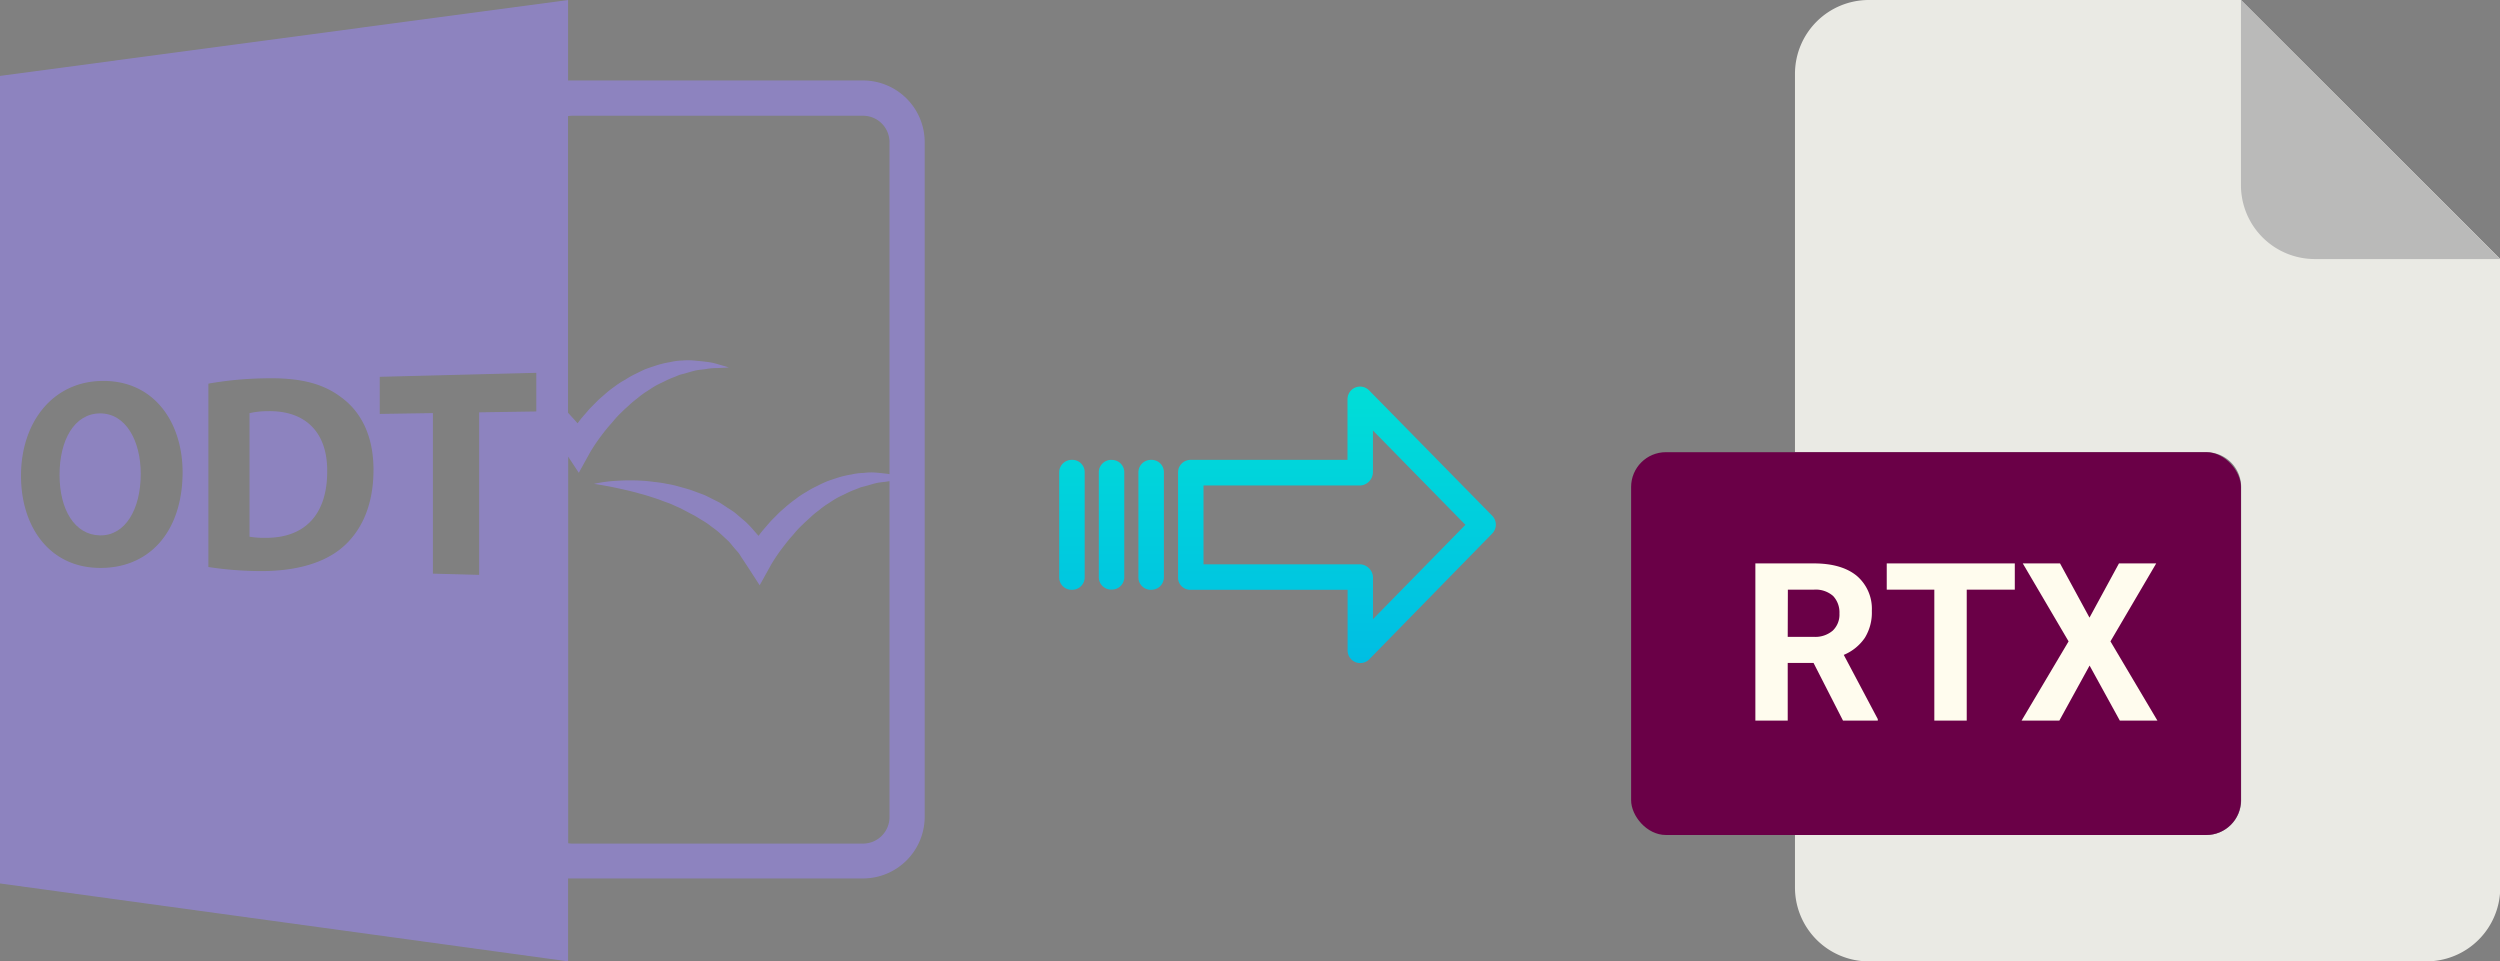 <svg xmlns="http://www.w3.org/2000/svg" xmlns:xlink="http://www.w3.org/1999/xlink" viewBox="0 0 520.09 200.02"><rect x="0" y="0" width="520.09" height="200.02" fill="#808080" stroke="none"/><defs><style>.cls-1{fill:#eaeae4;}.cls-2{fill:#babab9;}.cls-3{fill:#6a0047;}.cls-4{fill:#fffcee;}.cls-5{fill:url(#linear-gradient);}.cls-6{fill:url(#linear-gradient-2);}.cls-7{fill:url(#linear-gradient-3);}.cls-8{fill:url(#linear-gradient-4);}.cls-9{fill:#8d83bf;}</style><linearGradient id="linear-gradient" x1="278.13" y1="135.64" x2="278.13" y2="16.44" gradientTransform="matrix(1, 0, 0, -1, 0, 185.99)" gradientUnits="userSpaceOnUse"><stop offset="0" stop-color="#00efd1"/><stop offset="1" stop-color="#00acea"/></linearGradient><linearGradient id="linear-gradient-2" x1="239.48" y1="135.64" x2="239.48" y2="16.44" xlink:href="#linear-gradient"/><linearGradient id="linear-gradient-3" x1="231.23" y1="135.64" x2="231.23" y2="16.44" xlink:href="#linear-gradient"/><linearGradient id="linear-gradient-4" x1="222.99" y1="135.64" x2="222.99" y2="16.44" xlink:href="#linear-gradient"/></defs><title>odt to rtx</title><g id="Layer_2" data-name="Layer 2"><g id="Layer_16" data-name="Layer 16"><path class="cls-1" d="M459,173.71H373.42v10.93A15.36,15.36,0,0,0,388.78,200h116a15.36,15.36,0,0,0,15.36-15.36V53.89L466.2,0H388.78a15.36,15.36,0,0,0-15.36,15.36V94.07H459a7.24,7.24,0,0,1,7.24,7.24h0v65.16A7.24,7.24,0,0,1,459,173.71Z"/><path class="cls-2" d="M520.09,53.89,466.2,0V38.53a15.36,15.36,0,0,0,15.36,15.36h38.53Z"/><rect class="cls-3" x="339.33" y="94.07" width="126.87" height="79.64" rx="7.24"/><path class="cls-4" d="M377.33,117.21q5.79,0,8.94,2.58a9,9,0,0,1,3.14,7.3,10,10,0,0,1-1.45,5.59,9.9,9.9,0,0,1-4.39,3.56l7.08,13.36v.31h-7.24l-6.13-12h-5.37v12h-6.73v-32.7Zm-5.42,15.28h5.44a5.58,5.58,0,0,0,3.93-1.3,4.6,4.6,0,0,0,1.39-3.56,5,5,0,0,0-1.31-3.64,5.48,5.48,0,0,0-4-1.32h-5.42Z"/><path class="cls-4" d="M392.51,122.67v-5.46h26.64v5.46h-10v27.24h-6.74V122.67Z"/><path class="cls-4" d="M420.56,149.91l9.78-16.48-9.53-16.22h7.75l6.13,11.28,6.13-11.28h7.75l-9.52,16.22,9.77,16.48H441l-6.29-11.45-6.29,11.45Z"/></g><g id="Layer_3" data-name="Layer 3"><path class="cls-5" d="M284.83,81.22a2.62,2.62,0,0,0-3.7-.06,2.67,2.67,0,0,0-.8,1.91v12.6h-32.6a2.59,2.59,0,0,0-2.65,2.54v0l0,22a2.47,2.47,0,0,0,.78,1.79,2.56,2.56,0,0,0,1.87.7h32.62v12.59a2.65,2.65,0,0,0,1.63,2.46,2.57,2.57,0,0,0,1,.19,2.6,2.6,0,0,0,1.88-.79L310.43,111a2.65,2.65,0,0,0,0-3.71Zm.8,47.58v-8.62a2.8,2.8,0,0,0-2.7-2.78H250.37V101h32.55a2.8,2.8,0,0,0,2.7-2.78V89.56l19.24,19.62Z"/><path class="cls-6" d="M239.48,95.67h0a2.6,2.6,0,0,0-2.65,2.54v21.93a2.57,2.57,0,0,0,2.58,2.56h.07a2.6,2.6,0,0,0,2.65-2.54V98.22a2.55,2.55,0,0,0-2.58-2.55Z"/><path class="cls-7" d="M231.24,95.67h0a2.59,2.59,0,0,0-2.65,2.54v0l0,21.89a2.58,2.58,0,0,0,2.59,2.56h.06a2.59,2.59,0,0,0,2.65-2.54v0l0-21.89a2.57,2.57,0,0,0-2.58-2.55Z"/><path class="cls-8" d="M223,95.67h0a2.6,2.6,0,0,0-2.65,2.54v21.93a2.57,2.57,0,0,0,2.58,2.56H223a2.6,2.6,0,0,0,2.65-2.54V98.22a2.55,2.55,0,0,0-2.58-2.55Z"/><g id="Layer_5_Image" data-name="Layer 5 Image"><path class="cls-9" d="M55.82,85.54a17.15,17.15,0,0,0-3.91.41v25.7a15.84,15.84,0,0,0,3,.23c7.91.19,13.16-4.24,13.16-13.82C68.13,89.73,63.34,85.41,55.82,85.54Z"/><path class="cls-9" d="M118.18,182.75h61.35a12.85,12.85,0,0,0,12.84-12.84V29.58a12.85,12.85,0,0,0-12.84-12.84H118.18V0L0,15.79v168L118.18,200ZM119,24.08h60.55a5.5,5.5,0,0,1,5.5,5.5V98.64c-.15,0-.29-.06-.45-.07-.81-.11-1.64-.18-2.47-.26a13,13,0,0,0-2.49.08,11.73,11.73,0,0,0-2.5.32,20.68,20.68,0,0,0-2.48.55c-.8.25-1.61.52-2.41.8a25.37,25.37,0,0,0-2.31,1.07,18.57,18.57,0,0,0-2.23,1.23,15.61,15.61,0,0,0-2.12,1.41,25,25,0,0,0-2,1.56c-.63.57-1.3,1.1-1.88,1.71s-1.21,1.17-1.75,1.82-1.12,1.26-1.64,1.93c-.18.22-.34.47-.51.69l-.78-.88a23.54,23.54,0,0,0-1.87-2l-2.06-1.76c-.69-.58-1.48-1-2.22-1.52l-1.12-.73-1.18-.6c-.8-.38-1.57-.83-2.39-1.14l-2.46-.91c-.83-.27-1.67-.48-2.5-.72a21.84,21.84,0,0,0-2.52-.57,24.31,24.31,0,0,0-2.54-.38c-.84-.11-1.69-.22-2.54-.26a42.88,42.88,0,0,0-5.07,0,29.13,29.13,0,0,0-5,.65c1.65.25,3.28.54,4.88.89s3.19.7,4.74,1.16c.78.19,1.54.43,2.31.68s1.52.48,2.26.78,1.5.51,2.21.85,1.45.61,2.15,1l2.06,1.09c.69.33,1.31.79,2,1.18a14.8,14.8,0,0,1,1.87,1.29,18.35,18.35,0,0,1,1.77,1.39l1.64,1.52c.54.51.95,1.13,1.45,1.68l.73.83c.22.29.4.61.6.92l1.22,1.84,2.59,4,2.22-4c.29-.52.71-1.2,1.1-1.79s.83-1.22,1.28-1.81.9-1.18,1.36-1.75,1-1.12,1.45-1.69a19.21,19.21,0,0,1,1.54-1.6c.54-.54,1.07-1,1.62-1.51a15.32,15.32,0,0,1,1.7-1.41,16.39,16.39,0,0,1,1.78-1.32c.62-.39,1.23-.82,1.87-1.19s1.32-.66,2-1a18.6,18.6,0,0,1,2-.87l1.05-.42c.35-.12.73-.18,1.09-.29.72-.2,1.45-.43,2.2-.61s1.51-.19,2.28-.33a3.78,3.78,0,0,1,.47-.06V170a5.52,5.52,0,0,1-5.5,5.5H119a5.29,5.29,0,0,1-.8-.08V95l2.21,3.36,2.21-4c.29-.52.71-1.2,1.1-1.79s.84-1.22,1.28-1.81.9-1.18,1.37-1.75,1-1.12,1.45-1.69a20.81,20.81,0,0,1,1.53-1.6c.53-.54,1.07-1,1.62-1.51a20.83,20.83,0,0,1,1.7-1.41,16.39,16.39,0,0,1,1.78-1.32c.62-.39,1.23-.82,1.87-1.19s1.32-.66,2-1a18.6,18.6,0,0,1,2-.87l1-.42c.36-.12.73-.18,1.09-.29.72-.2,1.45-.43,2.2-.61s1.51-.2,2.28-.33a12.26,12.26,0,0,1,2.34-.2l2.4-.12c-.76-.25-1.54-.46-2.32-.69a12.32,12.32,0,0,0-2.4-.49c-.81-.11-1.64-.18-2.47-.26A13,13,0,0,0,142,75a11.73,11.73,0,0,0-2.5.32,20.68,20.68,0,0,0-2.48.55c-.8.25-1.61.52-2.41.8s-1.54.71-2.32,1.07a19.06,19.06,0,0,0-2.2,1.24,15.7,15.7,0,0,0-2.15,1.38,22.87,22.87,0,0,0-2,1.56c-.63.57-1.3,1.1-1.88,1.71s-1.21,1.17-1.75,1.82-1.12,1.26-1.64,1.93c-.18.22-.34.46-.51.69l-.78-.88c-.41-.44-.8-.89-1.21-1.32V24.16A4.58,4.58,0,0,1,119,24.08ZM20.37,118.14c-10.21-.26-16-8.67-16-19.16,0-11,6.45-19.46,16.62-19.73,10.89-.29,17,8.42,17,19.06C37.92,111,30.71,118.43,20.37,118.14ZM71,114.07c-4.18,3.42-10.45,4.92-18,4.72a72.49,72.49,0,0,1-9.65-.83V79.81a73.43,73.43,0,0,1,11.55-1.1c7.33-.19,12.16,1,16,3.88,4.17,3,6.8,8,6.8,15.16C77.7,105.53,74.92,110.84,71,114.07ZM111.55,85.6l-11.87.18v33.81l-9.62-.25V85.94L79,86.11V78.39l32.57-.83v8Z"/><path class="cls-9" d="M20.73,86c-5.29.09-8.34,5.56-8.34,12.8s3.15,12.48,8.4,12.58,8.49-5.4,8.49-12.8C29.28,91.76,26.21,85.93,20.73,86Z"/></g></g></g></svg>